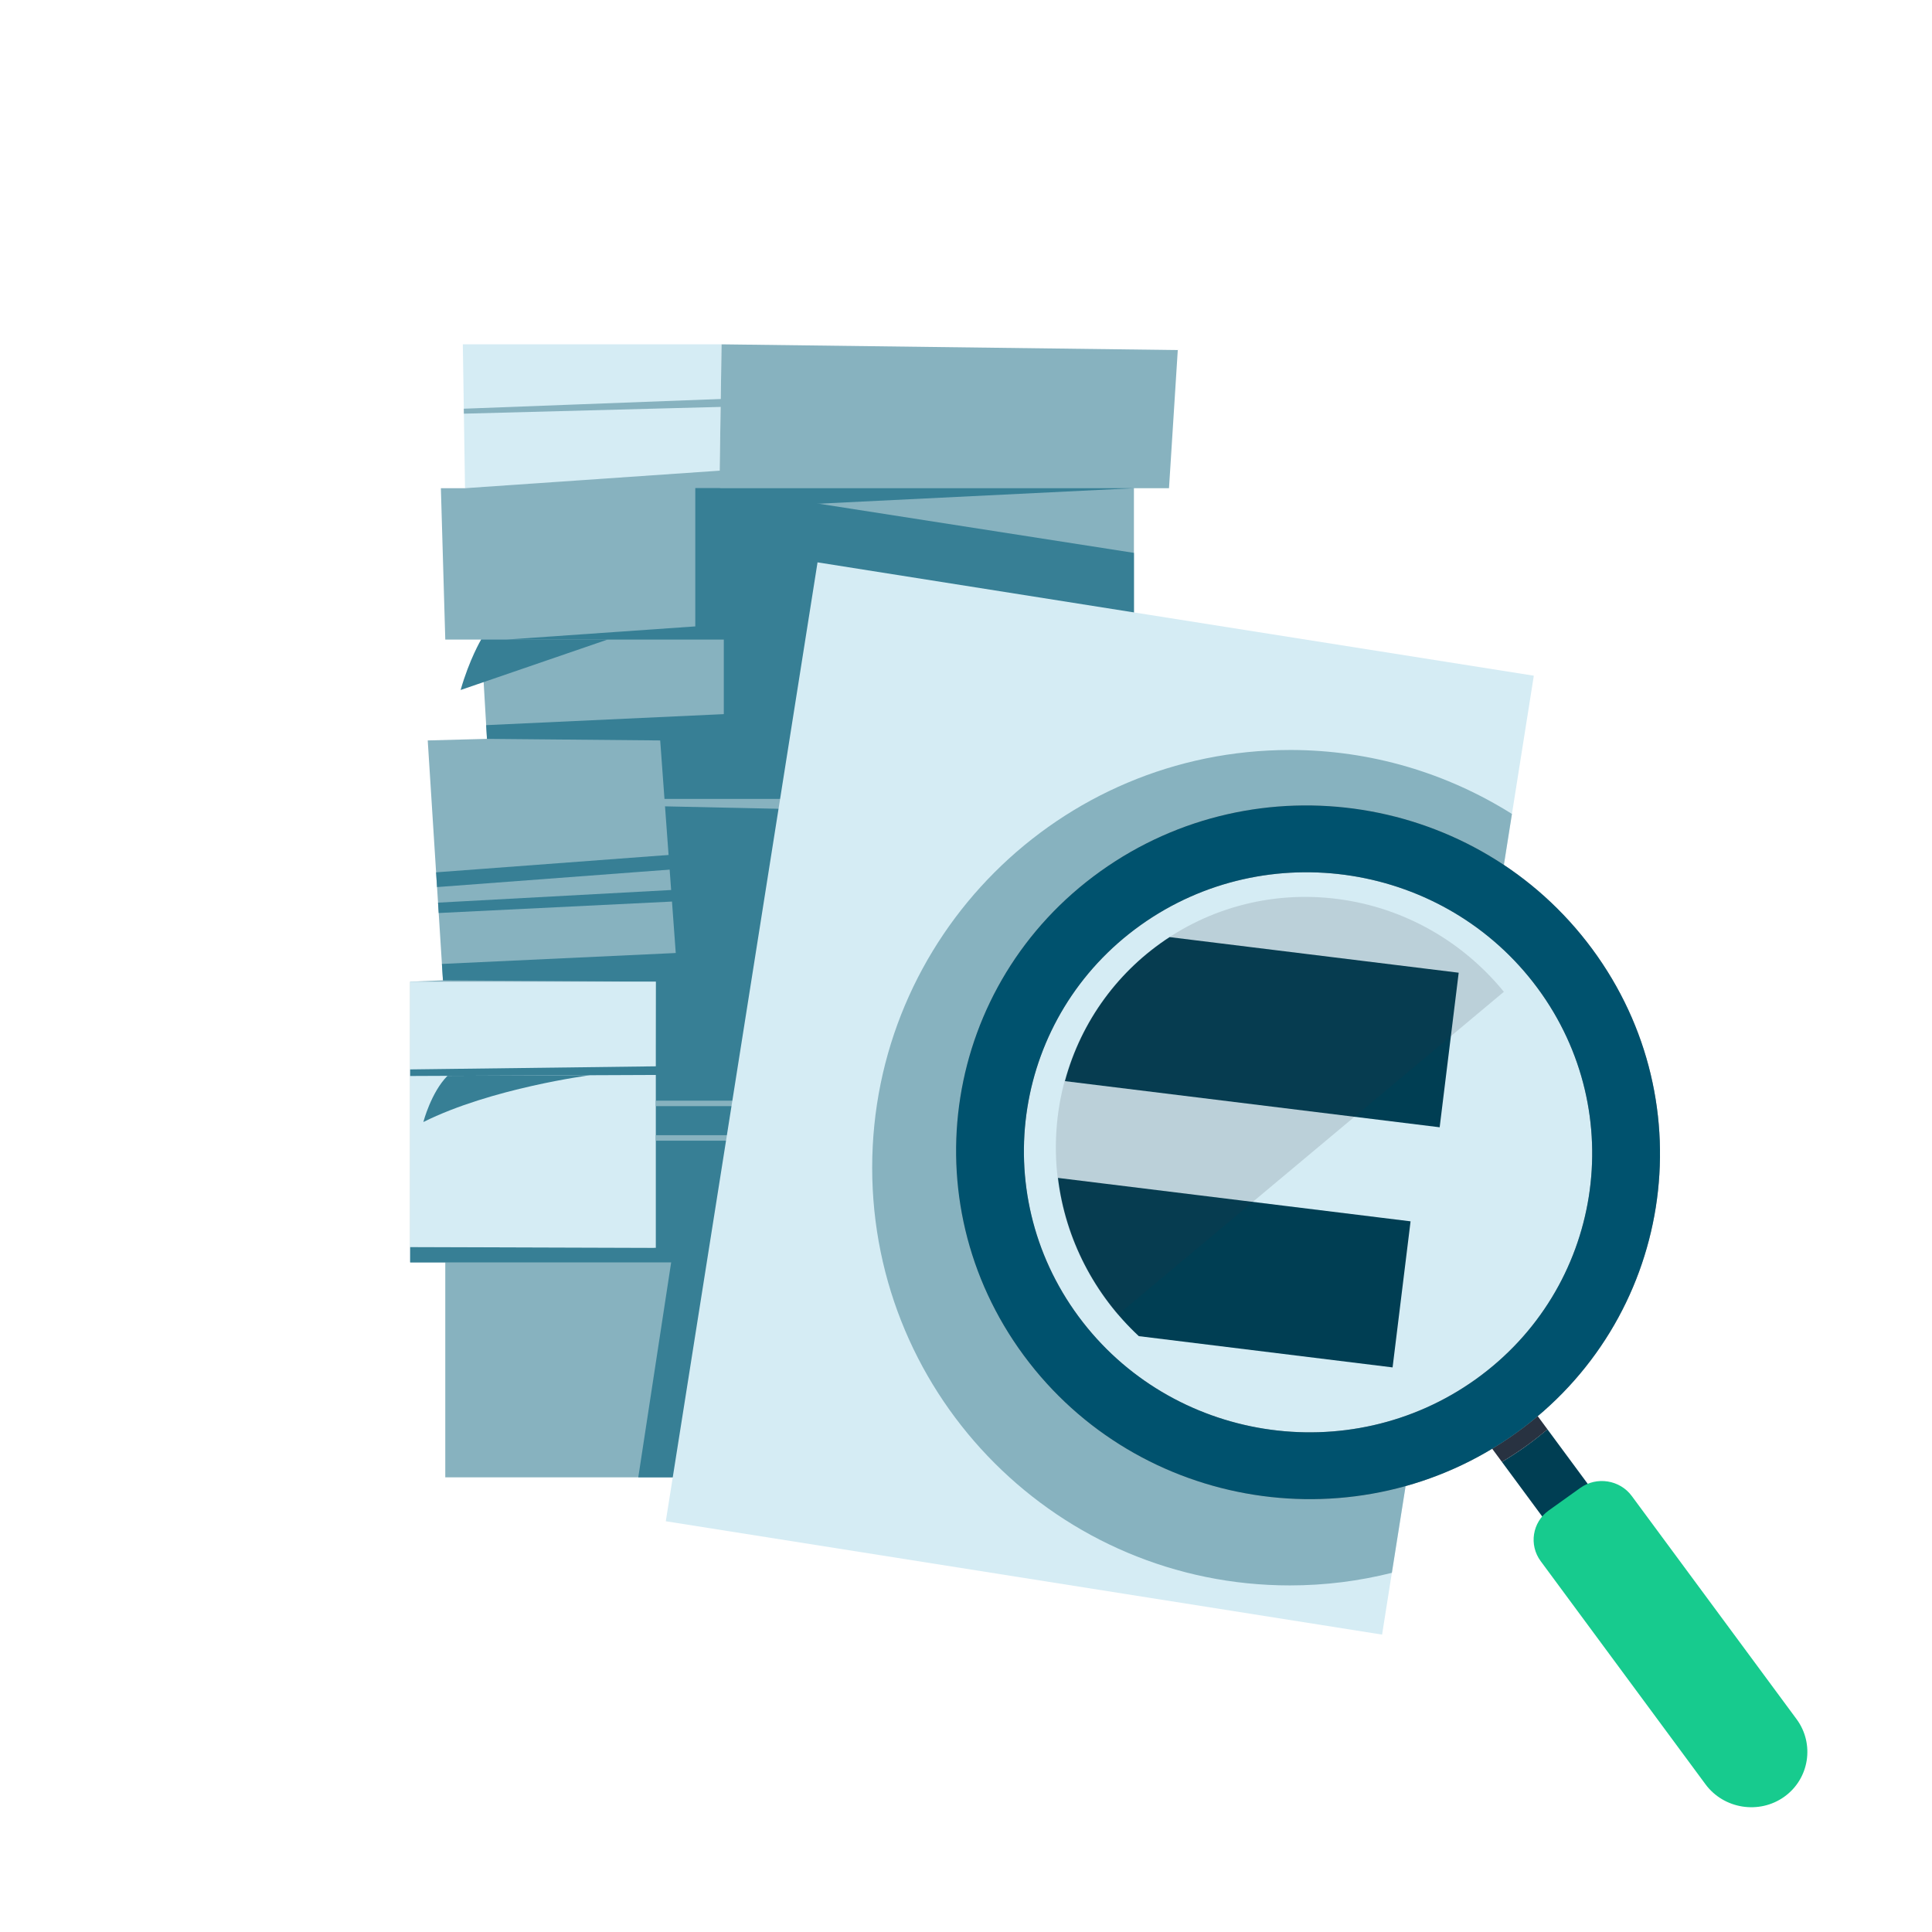<?xml version="1.0" encoding="UTF-8" standalone="no"?>
<svg xmlns="http://www.w3.org/2000/svg" viewBox="0 0 120 120">
  <defs>
    <style>.cls-1{fill:none;}.cls-2{fill:#00526e;}.cls-3{fill:#003e53;}.cls-4{fill:#d5ecf4;}.cls-5{fill:#17cb8e;}.cls-6{fill:#9b9b9b;}.cls-7{fill:#87b2bf;}.cls-8,.cls-9{fill:#283241;}.cls-10{fill:#377f95;}.cls-9{opacity:.15;}</style>
  </defs>
  <g id="kaders">
    <rect class="cls-1" height="120" width="120"/>
  </g>
  <g id="Laag_1">
    <g>
      <g>
        <polygon class="cls-4" points="28.883 30.323 44.684 30.323 44.818 21.387 28.747 21.387 28.808 25.386 28.812 25.694 28.883 30.323"/>
        <polygon class="cls-7" points="70.43 39.724 70.43 30.323 72.609 30.323 73.154 21.743 44.818 21.387 44.701 29.236 44.684 29.235 28.883 30.323 27.384 30.323 27.657 39.724 29.884 39.724 30.197 45.04 30.247 45.892 26.567 45.99 27.087 54.182 27.145 55.098 27.207 56.065 27.248 56.709 27.448 59.872 27.513 60.891 25.477 60.974 25.477 78.41 27.657 78.41 27.657 91.76 38.827 91.76 84.051 91.76 91.12 46.43 70.43 39.724"/>
        <polygon class="cls-10" points="70.43 39.724 70.43 34.34 44.684 30.323 43.186 30.323 43.186 38.907 31.471 39.724 44.957 39.724 44.957 44.356 30.197 45.04 30.247 45.892 41.006 45.99 41.972 59.193 27.448 59.872 27.513 60.891 40.734 60.974 40.613 77.504 25.477 77.456 25.477 78.41 41.687 78.41 39.644 91.76 84.051 91.76 91.12 46.43 70.43 39.724"/>
        <polygon class="cls-7" points="41.006 49.623 49.361 49.623 49.361 50.259 41.006 50.077 41.006 49.623"/>
        <path class="cls-10" d="M37.737,39.724h-7.853s-.729,1.226-1.274,3.133l9.127-3.133Z"/>
        <polygon class="cls-4" points="25.477 60.974 40.734 60.974 40.734 77.504 25.477 77.456 25.477 66.832 25.477 66.423 25.477 60.974"/>
        <polygon class="cls-10" points="27.145 55.098 27.087 54.182 41.914 53.074 42.005 53.982 27.145 55.098"/>
        <polygon class="cls-10" points="27.207 56.065 27.248 56.709 42.096 55.98 42.187 55.253 27.207 56.065"/>
        <polygon class="cls-10" points="41.687 66.219 25.477 66.423 25.477 66.832 27.793 66.822 36.647 66.784 41.415 66.764 41.687 66.219"/>
        <path class="cls-10" d="M26.295,69.692s.477-1.839,1.498-2.87l8.854-.038s-6.129,.797-10.352,2.908Z"/>
        <polygon class="cls-7" points="40.734 68.364 40.734 68.705 46.523 68.705 46.625 68.364 40.734 68.364"/>
        <polygon class="cls-7" points="40.734 70.51 40.734 70.85 46.523 70.85 46.625 70.51 40.734 70.51"/>
        <g>
          <rect class="cls-4" height="60.3" transform="translate(11.503 -9.838) rotate(8.992)" width="45.043" x="45.79" y="38.078"/>
          <path class="cls-7" d="M80.118,46.583c-14.329,0-25.945,11.616-25.945,25.945s11.616,25.945,25.945,25.945c2.185,0,4.306-.273,6.333-.782l7.458-47.136c-3.996-2.513-8.722-3.973-13.791-3.973Z"/>
          <g>
            <circle class="cls-4" cx="81.118" cy="71.528" r="19.343"/>
            <g>
              <path class="cls-3" d="M98.776,92.381l-2.66-3.602c-.442,.369-.895,.729-1.371,1.07s-.964,.654-1.458,.953l2.66,3.602,2.829-2.023Z"/>
              <path class="cls-8" d="M96.116,88.779l-1.472-1.993-2.829,2.023,1.472,1.993c.493-.299,.981-.612,1.458-.953s.93-.701,1.371-1.07Z"/>
              <path class="cls-6" d="M95.503,61.376c5.742,7.774,4.017,18.673-3.844,24.295-7.862,5.622-18.929,3.871-24.671-3.904-5.742-7.775-4.017-18.673,3.844-24.295,7.862-5.622,18.929-3.871,24.671,3.904m3.395-2.428c-7.12-9.641-20.796-11.805-30.545-4.833-9.749,6.972-11.88,20.439-4.76,30.08,7.12,9.641,20.796,11.805,30.545,4.833,9.749-6.972,11.88-20.439,4.76-30.08h0Z"/>
              <path class="cls-2" d="M95.503,61.376c5.742,7.774,4.017,18.673-3.844,24.295-7.862,5.622-18.929,3.871-24.671-3.904-5.742-7.775-4.017-18.673,3.844-24.295,7.862-5.622,18.929-3.871,24.671,3.904m3.395-2.428c-7.12-9.641-20.796-11.805-30.545-4.833-9.749,6.972-11.88,20.439-4.76,30.08,7.12,9.641,20.796,11.805,30.545,4.833,9.749-6.972,11.88-20.439,4.76-30.08h0Z"/>
              <g>
                <path class="cls-3" d="M90.602,60.417l-17.955-2.211c-3.123,2.027-5.482,5.169-6.502,8.945l23.275,2.866,1.182-9.6Z"/>
                <path class="cls-3" d="M87.613,75.859l-21.901-2.697c.46,3.81,2.285,7.28,5.022,9.829l15.762,1.941,1.117-9.073Z"/>
              </g>
              <path class="cls-9" d="M83.116,55.842c-8.615-1.128-16.434,4.976-17.43,13.607-.527,4.565,.959,8.937,3.751,12.21l23.971-20.057c-2.497-3.059-6.11-5.212-10.293-5.76Z"/>
              <path class="cls-5" d="M105.93,110.824l-10.237-13.861c-.741-1.003-.517-2.417,.497-3.142l1.97-1.408c1.014-.725,2.45-.498,3.191,.505l10.237,13.861c1.136,1.539,.793,3.708-.763,4.82h0c-1.556,1.113-3.759,.764-4.895-.775Z"/>
            </g>
          </g>
        </g>
        <polygon class="cls-7" points="28.808 25.386 28.812 25.694 49.452 25.149 49.452 24.604 28.808 25.386"/>
      </g>
      <polygon class="cls-10" points="70.43 30.323 43.186 30.323 44.123 31.616 70.43 30.323"/>
    </g>
  </g>
</svg>
